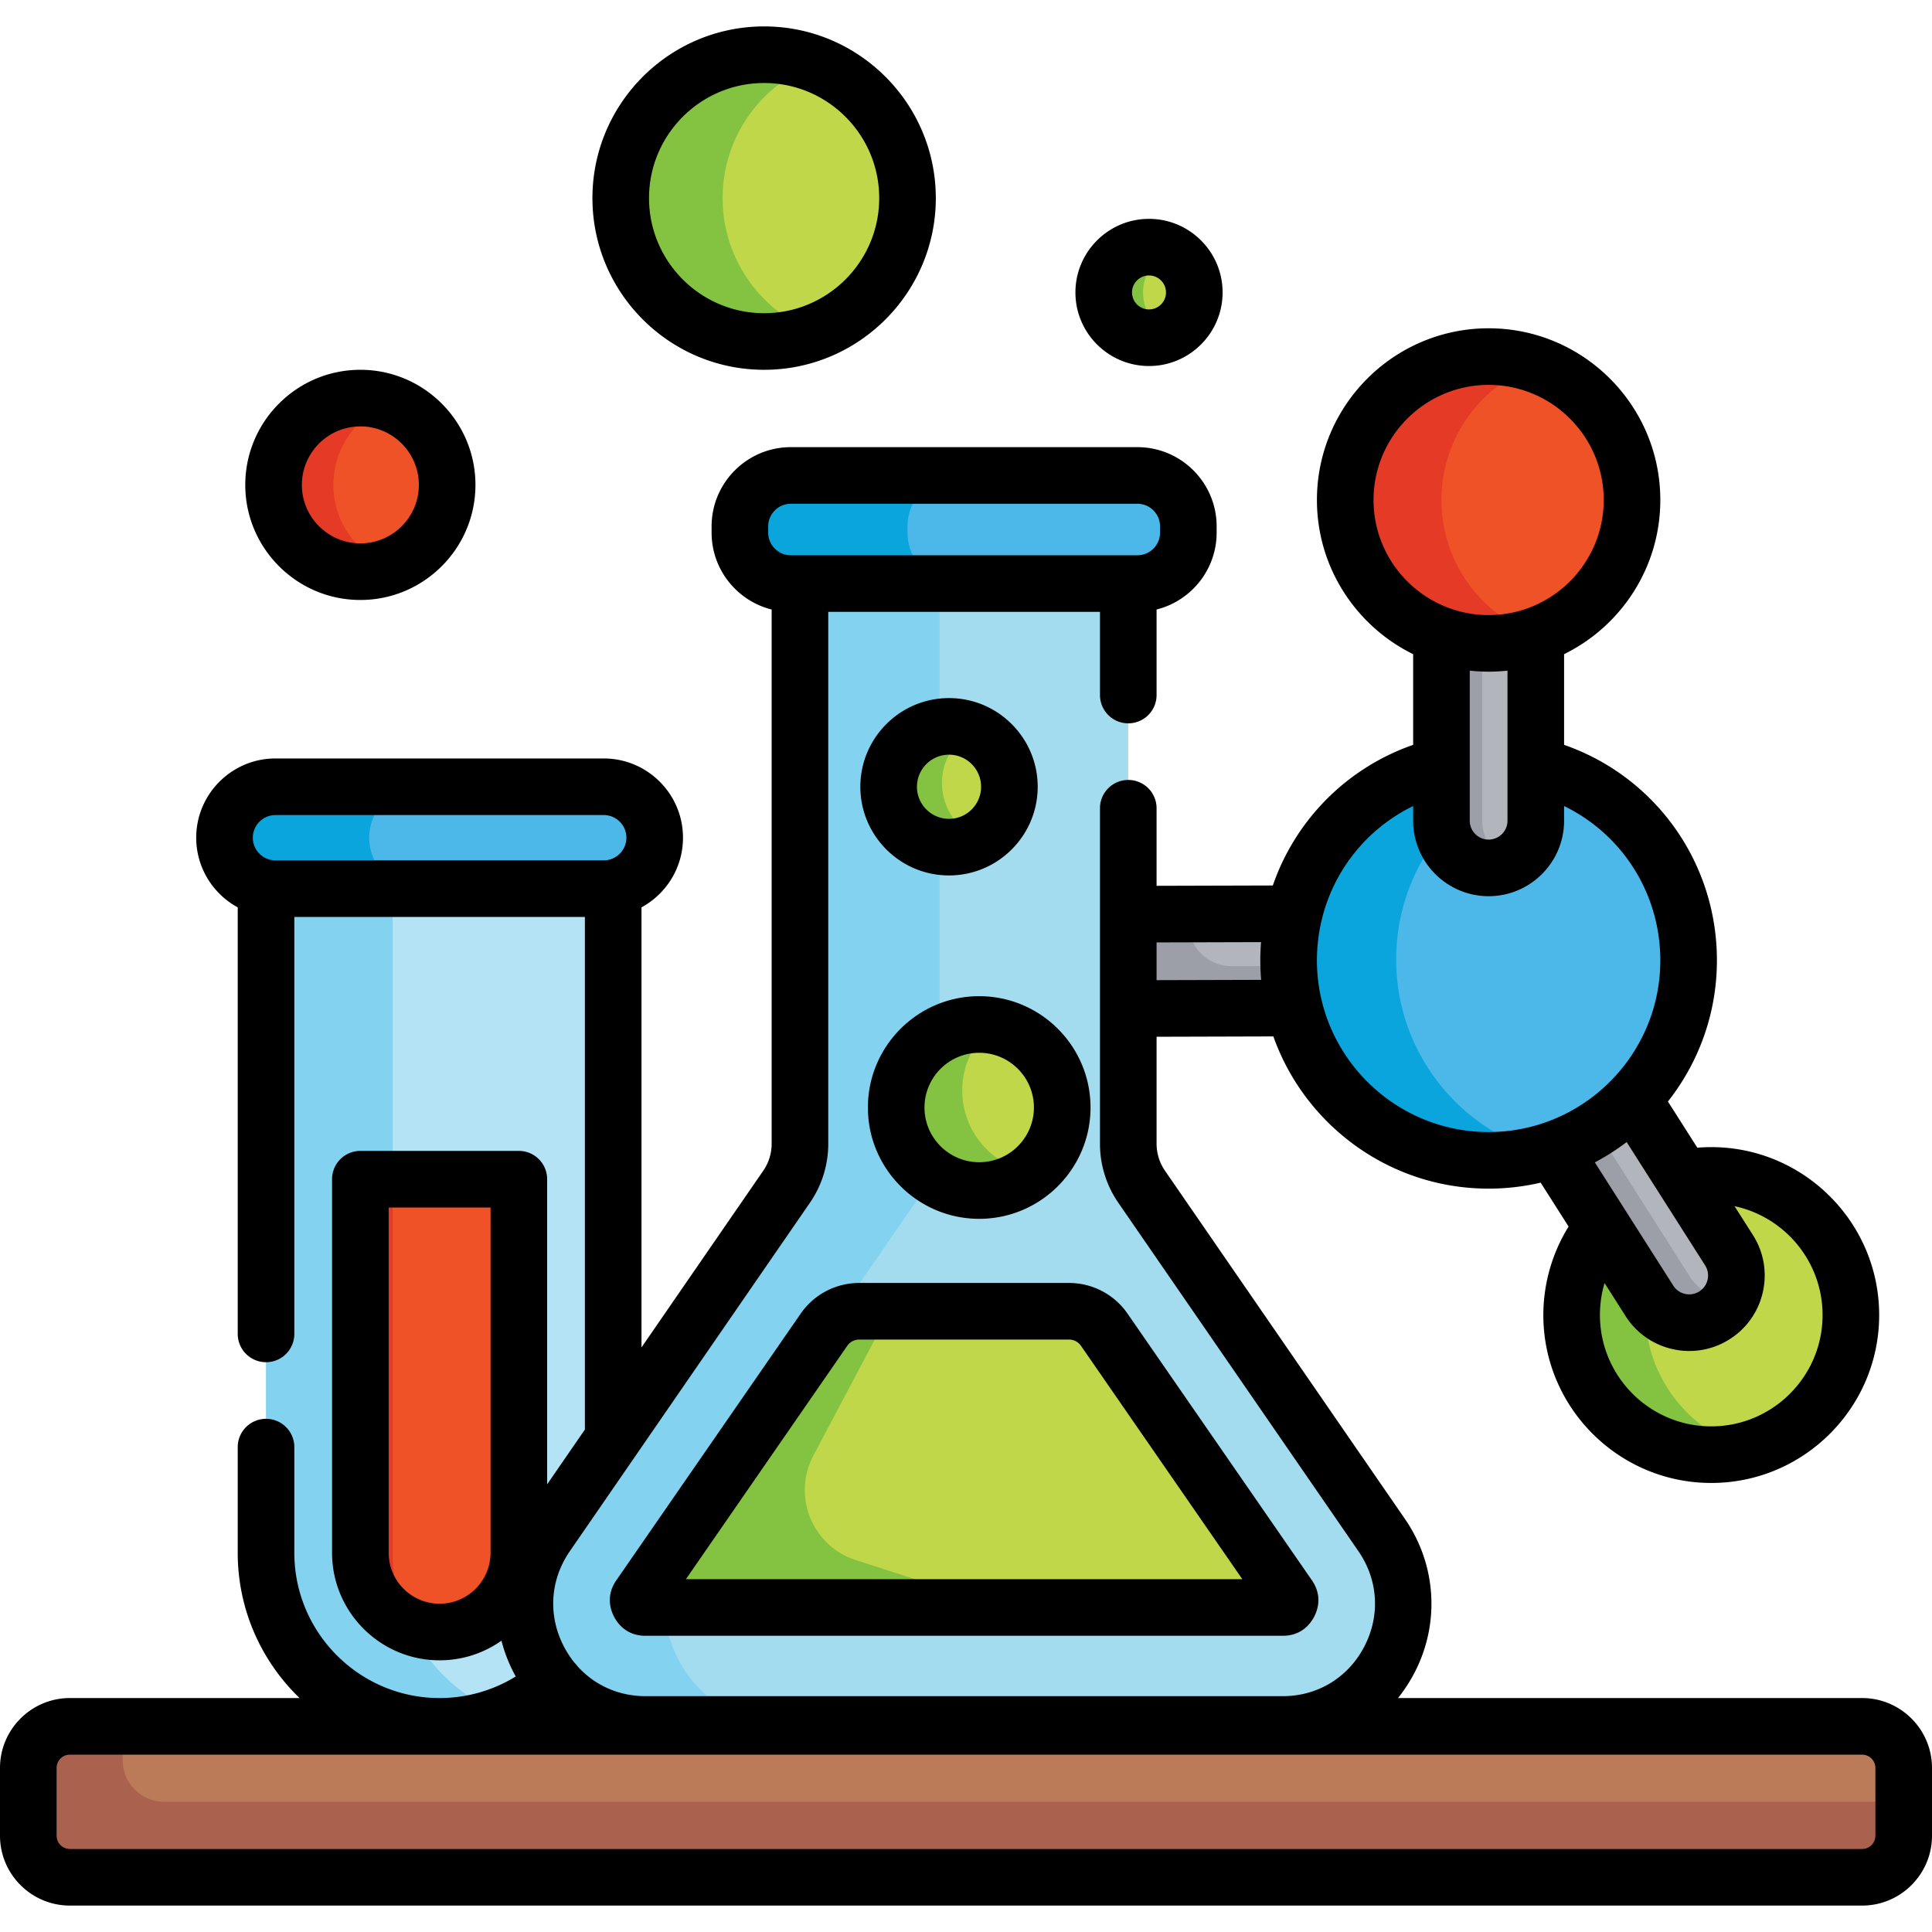 <svg xmlns="http://www.w3.org/2000/svg" version="1.1" xmlns:xlink="http://www.w3.org/1999/xlink" width="512" height="512" x="0" y="0" viewBox="0 0 512 512" style="enable-background:new 0 0 512 512" xml:space="preserve" class=""><g><path d="M491.5 348.518c0 16.61-10.65 30.73-25.5 35.89-3.91 1.37-8.12 2.11-12.5 2.11s-8.59-.74-12.5-2.11c-14.85-5.16-25.5-19.28-25.5-35.89 0-20.99 17.01-38 38-38s38 17.01 38 38z" style="" fill="#BFD749" data-original="#bfd749"></path><path d="M461.5 383.39c-14.85-5.16-25.5-19.28-25.5-35.89 0-16.769 10.862-30.988 25.931-36.032a38.083 38.083 0 0 0-8.431-.95c-20.99 0-38 17.01-38 38 0 16.61 10.65 30.73 25.5 35.89 3.91 1.37 8.12 2.11 12.5 2.11 4.217 0 8.274-.692 12.061-1.966a37.224 37.224 0 0 1-4.061-1.162z" style="" fill="#84C341" data-original="#84c341"></path><path d="M458.2 331.31c3.71 5.82 1.99 13.55-3.83 17.25-5.83 3.71-13.55 1.99-17.26-3.83l-12.39-19.47-15.489-24.437c8.08-2.76 15.254-7.517 21.044-13.537l15.795 24.964 12.13 19.06z" style="" fill="#B3B5BC" data-original="#b3b5bc"></path><path d="m447.838 338.328-12.39-19.47-14.916-23.533a51.514 51.514 0 0 1-11.301 5.497l15.489 24.437 12.39 19.47c3.71 5.82 11.43 7.54 17.26 3.83a12.414 12.414 0 0 0 4.209-4.46c-4.195.063-8.321-1.974-10.741-5.771z" style="" fill="#9C9FA7" data-original="#9c9fa7"></path><path d="M160 225.5H70.5v186c0 25.41 20.59 46 46 46 5.84 0 11.42-1.09 16.56-3.08 5.14-1.98 9.83-4.87 13.89-8.45l15.55-21.539V225.5H160z" style="" fill="#B4E3F5" data-original="#b4e3f5"></path><path d="M104.08 411.5v-186H70.5v186c0 25.41 20.59 46 46 46 5.84 0 11.42-1.09 16.56-3.08.077-.03.152-.064.229-.094-17.099-6.708-29.209-23.344-29.209-42.826z" style="" fill="#83D3F0" data-original="#83d3f0" class=""></path><path d="m356.02 267.15-65.02.12v-25l64.95-.12c-.95 3.96-1.45 8.1-1.45 12.35 0 4.36.53 8.6 1.52 12.65z" style="" fill="#B3B5BC" data-original="#b3b5bc"></path><path d="M314.92 244.588v-2.362l-23.92.044v25l65.02-.12c-.877-3.586-1.368-7.328-1.475-11.163l-28.153.052c-6.332.012-11.472-5.119-11.472-11.451z" style="" fill="#9C9FA7" data-original="#9c9fa7"></path><path d="M504.5 468.53v17.94c0 6.09-4.94 11.03-11.03 11.03H18.53c-6.09 0-11.03-4.94-11.03-11.03v-17.94c0-6.09 4.94-11.03 11.03-11.03H493.47c6.09 0 11.03 4.94 11.03 11.03z" style="" fill="#BB7A58" data-original="#bb7a58"></path><path d="M43.53 477.5c-6.09 0-11.03-4.94-11.03-11.03v-8.97H18.53c-6.09 0-11.03 4.94-11.03 11.03v17.94c0 6.09 4.94 11.03 11.03 11.03h474.94c6.09 0 11.03-4.94 11.03-11.03v-8.97H43.53z" style="" fill="#AA624F" data-original="#aa624f"></path><path d="M173.5 222a13.485 13.485 0 0 1-13.5 13.5H73c-7.46 0-13.5-6.04-13.5-13.5A13.485 13.485 0 0 1 73 208.5h87c7.46 0 13.5 6.04 13.5 13.5z" style="" fill="#4CB8E9" data-original="#4cb8e9"></path><path d="M97.85 222a13.485 13.485 0 0 1 13.5-13.5H73A13.485 13.485 0 0 0 59.5 222c0 7.46 6.04 13.5 13.5 13.5h38.35c-7.46 0-13.5-6.04-13.5-13.5z" style="" fill="#0AA5DC" data-original="#0aa5dc"></path><circle cx="95.5" cy="128.5" r="23" style="" fill="#EF5227" data-original="#ef5227"></circle><path d="M88.35 128.5c0-9.915 6.278-18.367 15.075-21.597A22.953 22.953 0 0 0 95.5 105.5c-12.7 0-23 10.3-23 23s10.3 23 23 23c2.785 0 5.454-.496 7.925-1.403-8.797-3.23-15.075-11.682-15.075-21.597z" style="" fill="#E43A26" data-original="#e43a26"></path><path d="M202.5 14.5c20.99 0 38 17.01 38 38s-17.01 38-38 38-38-17.01-38-38 17.01-38 38-38z" style="" fill="#BFD749" data-original="#bfd749"></path><path d="M191.5 52.5c0-16.234 10.179-30.079 24.5-35.524a37.91 37.91 0 0 0-13.5-2.476c-20.99 0-38 17.01-38 38s17.01 38 38 38a37.91 37.91 0 0 0 13.5-2.476c-14.321-5.445-24.5-19.29-24.5-35.524z" style="" fill="#84C341" data-original="#84c341"></path><circle cx="304.5" cy="77.5" r="12" style="" fill="#BFD749" data-original="#bfd749"></circle><path d="M302.92 77.5c0-4.76 2.775-8.858 6.79-10.798a11.937 11.937 0 0 0-5.21-1.202c-6.63 0-12 5.37-12 12s5.37 12 12 12c1.87 0 3.633-.44 5.21-1.202-4.015-1.94-6.79-6.038-6.79-10.798z" style="" fill="#84C341" data-original="#84c341"></path><path d="M137.5 314.046v96.938c0 11.373-8.827 21.071-20.191 21.5-11.947.452-21.809-9.135-21.809-20.984v-97.454c0-.854.692-1.546 1.546-1.546h38.907c.855 0 1.547.692 1.547 1.546z" style="" fill="#EF5227" data-original="#ef5227"></path><path d="M104.08 411.5v-99h-7.034c-.854 0-1.546.692-1.546 1.546V411.5c0 8.687 5.305 16.153 12.843 19.344a45.781 45.781 0 0 1-4.263-19.344z" style="" fill="#E43A26" data-original="#e43a26"></path><path d="m366.17 406.83-63.61-92.32a20.09 20.09 0 0 1-3.56-11.42V145.65h-87v157.44c0 4.08-1.24 8.06-3.56 11.42l-45.94 66.67-17.67 25.65c-8.92 12.94-6.76 28.77 2.12 39.14 5.67 6.63 14.08 11.03 24.1 11.03h168.9c25.7 0 40.84-28.96 26.22-50.17z" style="" fill="#A3DCEF" data-original="#a3dcef"></path><path d="M183.949 445.97c-8.88-10.37-11.04-26.2-2.12-39.14l17.67-25.65 45.94-66.67a20.09 20.09 0 0 0 3.56-11.42V145.65H212v157.44c0 4.08-1.24 8.06-3.56 11.42l-45.94 66.67-17.67 25.65c-8.92 12.94-6.76 28.77 2.12 39.14 5.67 6.63 14.08 11.03 24.1 11.03h36.999c-10.02 0-18.43-4.4-24.1-11.03z" style="" fill="#83D3F0" data-original="#83d3f0" class=""></path><path d="M251.5 192.5c8.84 0 16 7.16 16 16s-7.16 16-16 16-16-7.16-16-16 7.16-16 16-16z" style="" fill="#BFD749" data-original="#bfd749"></path><circle cx="259.5" cy="293.5" r="22" style="" fill="#BFD749" data-original="#bfd749"></circle><path d="M249.628 207.5c0-5.894 3.193-11.028 7.935-13.804a15.959 15.959 0 0 0-6.063-1.196c-8.84 0-16 7.16-16 16s7.16 16 16 16c2.946 0 5.696-.809 8.065-2.196-5.829-2.389-9.937-8.111-9.937-14.804zM255 289c0-6.949 3.226-13.142 8.258-17.174a22.16 22.16 0 0 0-3.758-.326c-12.15 0-22 9.85-22 22s9.85 22 22 22a21.9 21.9 0 0 0 13.742-4.826C262.883 308.89 255 299.868 255 289z" style="" fill="#84C341" data-original="#84c341"></path><path d="M341.49 423.05c.29.42.65.94.12 1.94-.53 1.01-1.16 1.01-1.66 1.01h-168.9c-.5 0-1.13 0-1.66-1.01-.53-1-.17-1.52.12-1.94l48.86-70.67a11.3 11.3 0 0 1 9.31-4.88h55.64c3.72 0 7.2 1.82 9.31 4.88l48.86 70.67z" style="" fill="#BFD749" data-original="#bfd749"></path><circle cx="394.5" cy="254.25" r="53.25" style="" fill="#4CB8E9" data-original="#4cb8e9"></circle><path d="M370 254.25c0-24.426 16.452-44.996 38.875-51.271A53.264 53.264 0 0 0 394.5 201c-29.409 0-53.25 23.841-53.25 53.25s23.841 53.25 53.25 53.25c4.983 0 9.8-.699 14.375-1.979C386.452 299.246 370 278.676 370 254.25z" style="" fill="#0AA5DC" data-original="#0aa5dc"></path><path d="M407 203v14.5c0 6.9-5.6 12.5-12.5 12.5s-12.5-5.6-12.5-12.5v-57.11c3.91 1.37 8.12 2.11 12.5 2.11s8.59-.74 12.5-2.11V203z" style="" fill="#B3B5BC" data-original="#b3b5bc"></path><path d="M392.818 217.5v-55.038A37.641 37.641 0 0 1 382 160.39v57.11c0 6.9 5.6 12.5 12.5 12.5 1.94 0 3.77-.456 5.409-1.245-4.19-2.02-7.091-6.295-7.091-11.255z" style="" fill="#9C9FA7" data-original="#9c9fa7"></path><path d="M432.5 132.5c0 16.61-10.65 30.73-25.5 35.89-3.91 1.37-8.12 2.11-12.5 2.11s-8.59-.74-12.5-2.11c-14.85-5.16-25.5-19.28-25.5-35.89 0-20.99 17.01-38 38-38s38 17.01 38 38z" style="" fill="#EF5227" data-original="#ef5227"></path><path d="M382 132.5c0-16.516 10.535-30.562 25.25-35.802A37.94 37.94 0 0 0 394.5 94.5c-20.99 0-38 17.01-38 38 0 16.61 10.65 30.73 25.5 35.89 3.91 1.37 8.12 2.11 12.5 2.11s8.59-.74 12.5-2.11c.084-.029.166-.063.25-.092C392.532 163.066 382 149.016 382 132.5z" style="" fill="#E43A26" data-original="#e43a26"></path><path d="M314.92 139.5v1.65c0 7.46-6.04 13.5-13.5 13.5h-91.84c-7.46 0-13.5-6.04-13.5-13.5v-1.65c0-7.46 6.04-13.5 13.5-13.5h91.84c7.46 0 13.5 6.04 13.5 13.5z" style="" fill="#4CB8E9" data-original="#4cb8e9"></path><path d="M240.5 141.15v-1.65c0-7.46 6.04-13.5 13.5-13.5h-44.42c-7.46 0-13.5 6.04-13.5 13.5v1.65c0 7.46 6.04 13.5 13.5 13.5H254c-7.46 0-13.5-6.04-13.5-13.5z" style="" fill="#0AA5DC" data-original="#0aa5dc"></path><path d="m215.556 385.737 20.236-38.237h-8.111a11.3 11.3 0 0 0-9.31 4.88l-48.86 70.67c-.29.42-.65.94-.12 1.94.53 1.01 1.16 1.01 1.66 1.01h94.578a8330.063 8330.063 0 0 0-38.788-12.537c-11.575-3.714-16.971-16.983-11.285-27.726z" style="" fill="#84C341" data-original="#84c341"></path><path d="m212.198 348.116-48.86 70.669c-2.808 4.061-1.576 7.815-.593 9.689.983 1.877 3.37 5.025 8.307 5.025h168.896c4.937 0 7.323-3.148 8.306-5.022.984-1.876 2.215-5.631-.592-9.69l-48.86-70.671A18.818 18.818 0 0 0 283.324 340h-55.647a18.819 18.819 0 0 0-15.479 8.116zm74.266 8.53 42.764 61.854H181.772l42.764-61.854a3.818 3.818 0 0 1 3.14-1.646h55.647c1.254 0 2.428.616 3.141 1.646zM259.5 264c-16.266 0-29.5 13.234-29.5 29.5s13.234 29.5 29.5 29.5 29.5-13.234 29.5-29.5-13.234-29.5-29.5-29.5zm0 44c-7.995 0-14.5-6.505-14.5-14.5s6.505-14.5 14.5-14.5 14.5 6.505 14.5 14.5-6.505 14.5-14.5 14.5zM251.5 232c12.958 0 23.5-10.542 23.5-23.5S264.458 185 251.5 185 228 195.542 228 208.5s10.542 23.5 23.5 23.5zm0-32c4.687 0 8.5 3.813 8.5 8.5s-3.813 8.5-8.5 8.5-8.5-3.813-8.5-8.5 3.813-8.5 8.5-8.5z" fill="#000000" opacity="1" data-original="#000000" class=""></path><path d="M493.474 450H370.488a40.973 40.973 0 0 0 4.3-6.581c6.859-13.057 5.923-28.708-2.442-40.849l-63.611-92.312a12.59 12.59 0 0 1-2.229-7.172V274.75l30.949-.088C345.777 298.139 368.206 315 394.5 315c4.742 0 9.359-.549 13.789-1.586l7.402 11.63A44.64 44.64 0 0 0 409 348.5c0 24.538 19.962 44.5 44.5 44.5s44.5-19.962 44.5-44.5-19.962-44.5-44.5-44.5c-1.232 0-2.464.052-3.691.153l-7.792-12.244C450.144 281.608 455 268.61 455 254.5c0-26.018-16.379-48.714-40.5-57.106v-24.03c15.09-7.415 25.5-22.946 25.5-40.864 0-25.089-20.411-45.5-45.5-45.5S349 107.411 349 132.5c0 17.917 10.41 33.448 25.5 40.864v24.03a60.237 60.237 0 0 0-37.189 37.269l-30.806.087v-20.557a7.5 7.5 0 0 0-15 0v88.893a27.528 27.528 0 0 0 4.878 15.684l63.611 92.312c5.272 7.651 5.838 17.132 1.515 25.362-4.295 8.176-12.355 13.057-21.561 13.057H171.052c-7.1 0-13.517-2.904-18.052-7.983a7.774 7.774 0 0 0-.714-.835 25.375 25.375 0 0 1-2.794-4.239c-4.324-8.23-3.757-17.711 1.515-25.361l17.669-25.641.05-.073 45.892-66.599a27.523 27.523 0 0 0 4.878-15.683V162.149h72.01v22.043a7.5 7.5 0 0 0 15 0v-22.666c9.131-2.279 15.917-10.55 15.917-20.378V139.5c0-11.58-9.42-21-21-21H209.58c-11.58 0-21 9.42-21 21v1.649c0 9.827 6.785 18.099 15.917 20.378v141.558a12.59 12.59 0 0 1-2.229 7.172L170 357.081V240.463c6.547-3.56 11-10.501 11-18.463 0-11.58-9.42-21-21-21H73c-11.58 0-21 9.42-21 21 0 7.962 4.453 14.903 11 18.463V353.5a7.5 7.5 0 0 0 15 0V243h77v135.849l-10 14.512V312.5a7.5 7.5 0 0 0-7.5-7.5h-42a7.5 7.5 0 0 0-7.5 7.5v99c0 15.715 12.785 28.5 28.5 28.5a28.346 28.346 0 0 0 16.392-5.198 39.774 39.774 0 0 0 3.786 9.479A38.425 38.425 0 0 1 116.5 450C95.271 450 78 432.729 78 411.5v-28a7.5 7.5 0 0 0-15 0v28c0 15.102 6.29 28.763 16.388 38.5H18.526C8.311 450 0 458.311 0 468.526v17.948C0 496.689 8.311 505 18.526 505h474.948c10.215 0 18.526-8.311 18.526-18.526v-17.948c0-10.215-8.311-18.526-18.526-18.526zm-62.395-147.34 8.594 13.503c.042.069.086.137.13.204l12.071 18.967c.717 1.126.953 2.465.663 3.769s-1.07 2.417-2.197 3.134a4.97 4.97 0 0 1-3.769.663 4.968 4.968 0 0 1-3.134-2.197l-12.313-19.346a7.509 7.509 0 0 0-.17-.267l-8.304-13.048a60.572 60.572 0 0 0 8.429-5.382zM483 348.5c0 16.267-13.233 29.5-29.5 29.5S424 364.767 424 348.5c0-2.919.415-5.762 1.226-8.475l5.558 8.732a19.87 19.87 0 0 0 12.535 8.786 19.872 19.872 0 0 0 15.077-2.652c4.507-2.869 7.626-7.32 8.785-12.535s.217-10.569-2.652-15.076l-4.857-7.631C472.986 322.495 483 334.35 483 348.5zm-119-216c0-16.818 13.682-30.5 30.5-30.5s30.5 13.682 30.5 30.5c0 13.242-8.482 24.539-20.298 28.745a6.813 6.813 0 0 0-.348.122c-3.092 1.058-6.407 1.633-9.853 1.633s-6.761-.575-9.853-1.633a8.426 8.426 0 0 0-.348-.122c-11.818-4.206-20.3-15.503-20.3-28.745zm30.5 45.5c1.69 0 3.358-.093 5-.274v25.135a7.009 7.009 0 0 0 0 .29V217.5c0 2.757-2.243 5-5 5s-5-2.243-5-5v-14.349a7.01 7.01 0 0 0 0-.29v-25.135c1.642.181 3.31.274 5 .274zm-20 35.611v3.889c0 11.028 8.972 20 20 20s20-8.972 20-20v-3.889c15.39 7.482 25.5 23.16 25.5 40.889 0 19.857-12.786 36.783-30.558 42.979-.172.052-.343.11-.512.175A45.309 45.309 0 0 1 394.5 300c-21.254 0-39.15-14.648-44.125-34.379a7.516 7.516 0 0 0-.133-.542A45.443 45.443 0 0 1 349 254.5c0-3.465.386-6.851 1.122-10.114.101-.325.181-.659.238-1.001a45.3 45.3 0 0 1 24.14-29.774zm-40.31 36.06a60.985 60.985 0 0 0 .029 10l-27.714.079v-10l27.685-.079zM203.579 139.5c0-3.309 2.691-6 6-6h91.843c3.309 0 6 2.691 6 6v1.649c0 3.309-2.691 6-6 6h-91.843c-3.309 0-6-2.691-6-6V139.5zM73 228c-3.309 0-6-2.691-6-6s2.691-6 6-6h87c3.309 0 6 2.691 6 6s-2.691 6-6 6H73zm57 183.5c0 7.444-6.056 13.5-13.5 13.5s-13.5-6.056-13.5-13.5V320h27v91.5zm367 74.974a3.53 3.53 0 0 1-3.526 3.526H18.526A3.53 3.53 0 0 1 15 486.474v-17.948A3.53 3.53 0 0 1 18.526 465h474.948a3.53 3.53 0 0 1 3.526 3.526v17.948zM95.5 159c16.818 0 30.5-13.682 30.5-30.5S112.318 98 95.5 98 65 111.682 65 128.5 78.682 159 95.5 159zm0-46c8.547 0 15.5 6.953 15.5 15.5S104.047 144 95.5 144 80 137.047 80 128.5 86.953 113 95.5 113zM304.5 97c10.752 0 19.5-8.748 19.5-19.5S315.252 58 304.5 58 285 66.748 285 77.5 293.748 97 304.5 97zm0-24c2.481 0 4.5 2.019 4.5 4.5s-2.019 4.5-4.5 4.5-4.5-2.019-4.5-4.5 2.019-4.5 4.5-4.5zM202.5 98c25.089 0 45.5-20.411 45.5-45.5S227.589 7 202.5 7 157 27.411 157 52.5 177.411 98 202.5 98zm0-76c16.818 0 30.5 13.682 30.5 30.5S219.318 83 202.5 83 172 69.318 172 52.5 185.682 22 202.5 22z" fill="#000000" opacity="1" data-original="#000000" class=""></path></g></svg>